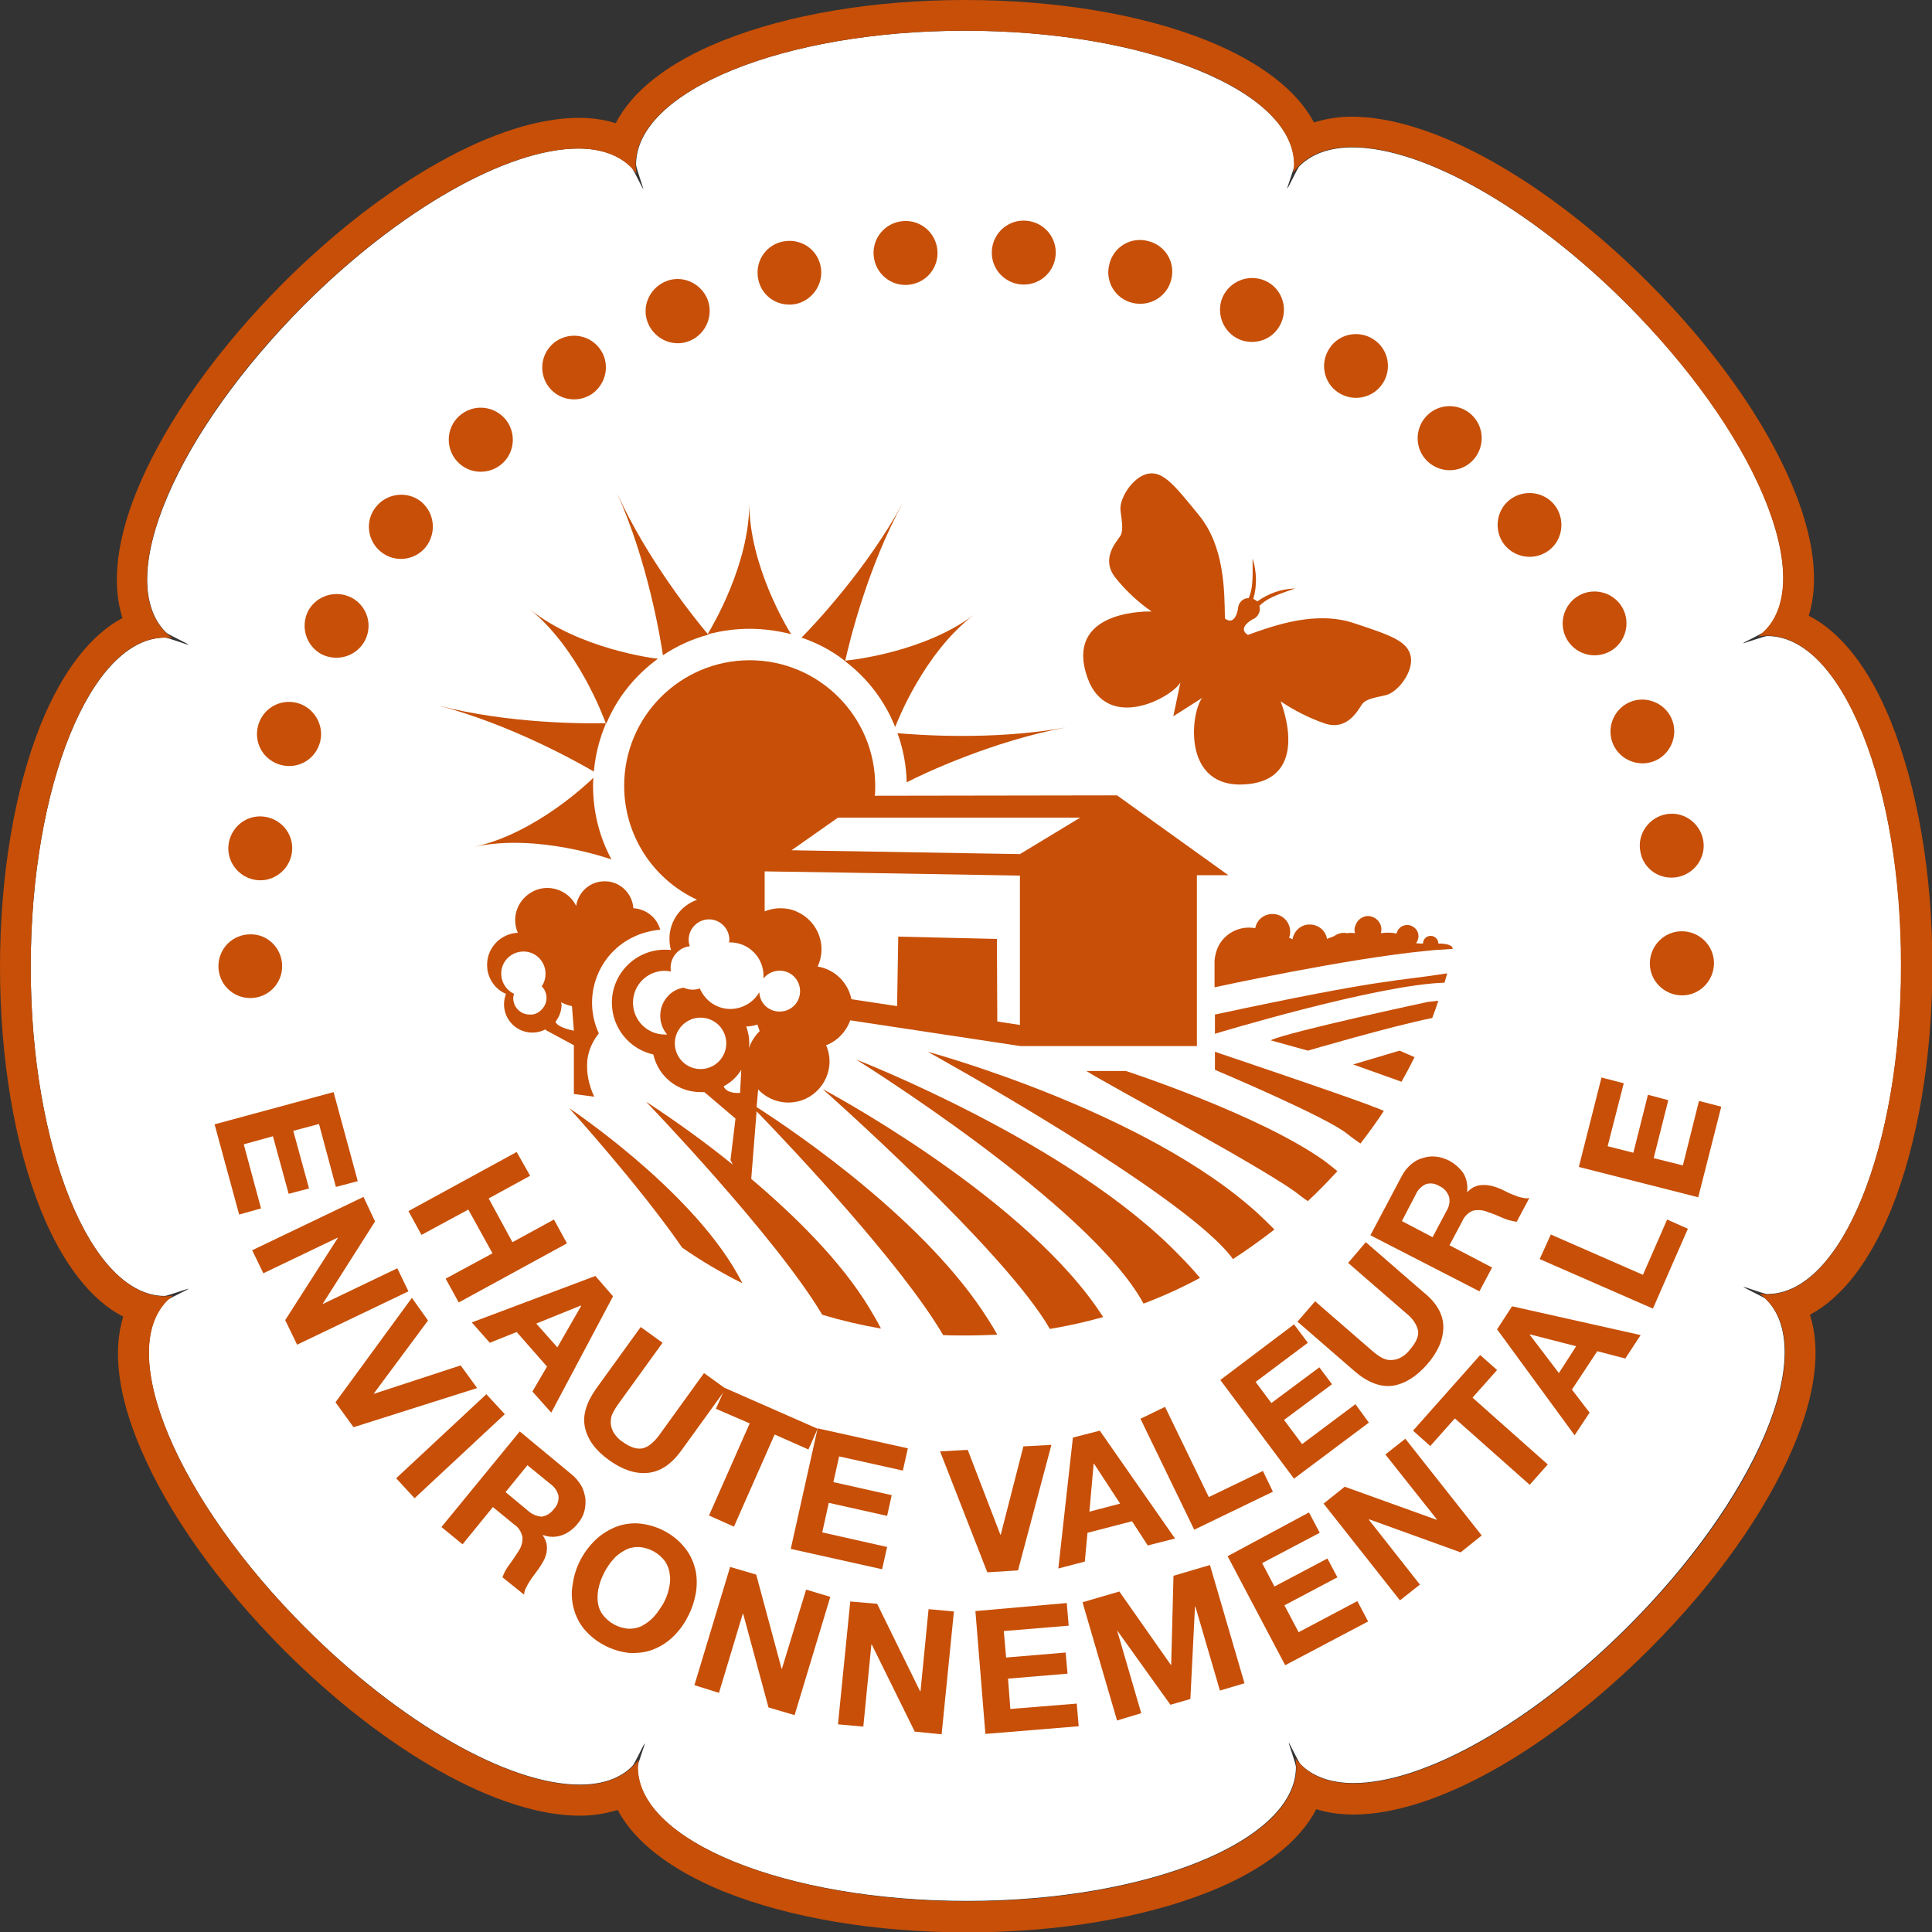 <?xml version="1.0" encoding="utf-8"?>
<!-- Generator: Adobe Illustrator 25.2.1, SVG Export Plug-In . SVG Version: 6.00 Build 0)  -->
<svg version="1.1" id="Calque_1" xmlns="http://www.w3.org/2000/svg" xmlns:xlink="http://www.w3.org/1999/xlink" x="0px" y="0px"
	 viewBox="0 0 503.3 503.4" style="enable-background:new 0 0 503.3 503.4;" xml:space="preserve">
<rect x="0" y="0" width="503.3" height="503.4" fill="#333333" stroke="none"/>
<style type="text/css">
	.st0{fill:#FFFFFF;}
	.st1{fill:#C74F07;}
</style>
<g id="Calque_2_1_">
	<g id="Calque_1-2">
		<g id="Calque_2-2">
			<g id="Calque_5">
				<path class="st0" d="M495.3,251.5c0-22.8-3.6-44.3-10.1-60.5c-6.6-16.3-15.4-25.3-24.8-25.3c-0.8,0-5.7,1.8-6.4,1.9
					c0.5-0.4,5.2-2.6,5.7-3.1c6.6-6.6,6.5-19.2-0.3-35.4S440,95.4,423.8,79.2c-24.8-24.8-52.9-40.8-71.5-40.8
					c-5.9,0-10.6,1.7-13.8,4.9c-0.5,0.5-2.7,5.3-3.2,5.9c0.1-0.7,1.9-5.5,1.9-6.2c0-9.4-9-18.2-25.3-24.8S274.3,8,251.4,8
					c-47.3,0-85.7,15.7-85.7,34.9c0,0.8,1.8,5.7,1.9,6.4c-0.4-0.5-2.6-5.2-3.1-5.7c-3.2-3.2-7.9-4.9-13.8-4.9
					c-18.6,0-46.7,16-71.5,40.8c-16.1,16.2-28.8,33.9-35.6,49.9c-6.9,16.2-7,28.8-0.3,35.4c0.5,0.5,5.3,2.7,5.9,3.2
					c-0.7-0.1-5.5-1.9-6.2-1.9C23.7,166.2,8,204.6,8,251.9s15.7,85.7,34.9,85.7c0.7,0,5.6-1.8,6.3-1.9c-0.5,0.4-5.1,2.5-5.6,3
					c-13.6,13.6,2.5,51.9,35.9,85.3c24.8,24.8,52.9,40.9,71.5,40.9c5.9,0,10.6-1.6,13.8-4.9c0.5-0.5,2.7-5.3,3.2-5.9
					c-0.1,0.7-1.9,5.5-1.9,6.2c0,19.3,38.5,34.9,85.8,34.9l0,0c47.3,0,85.7-15.7,85.7-34.9c0-0.8-1.8-5.7-1.9-6.4
					c0.4,0.5,2.6,5.2,3.1,5.7c3.2,3.2,7.9,4.9,13.8,4.9c18.6,0,46.7-16,71.5-40.8c16.1-16.1,28.8-33.9,35.6-49.9s7-28.8,0.3-35.4
					c-0.5-0.5-5.3-2.7-5.9-3.2c0.7,0.1,5.5,1.9,6.2,1.9C479.7,337.2,495.3,298.7,495.3,251.5z"/>
				<path class="st1" d="M492.6,188c-5.6-13.9-13-23.3-21.4-27.6c2.8-9,1.3-20.8-4.5-34.4c-7.2-17-20.5-35.6-37.3-52.4
					c-26.6-26.6-56.2-43.2-77.2-43.2c-3.4,0-6.7,0.5-9.9,1.5c-4.4-8.3-13.8-15.6-27.5-21.2C297.8,3.8,275.3,0,251.4,0
					S205.1,3.8,188,10.7c-13.9,5.6-23.3,13-27.6,21.4c-3.1-1-6.4-1.4-9.6-1.4c-21,0-50.5,16.5-77.2,43.2
					c-16.8,16.9-30.1,35.5-37.3,52.4C30.4,140.1,29,152,31.9,161c-8.3,4.4-15.6,13.8-21.2,27.5C3.8,205.6,0,228.1,0,251.9
					s3.8,46.4,10.7,63.5c5.6,13.8,13,23.3,21.4,27.6c-2.8,9-1.3,20.7,4.5,34.3c7.2,17,20.5,35.6,37.3,52.5
					C100.5,456.4,130,473,151,473c3.4,0,6.7-0.5,9.9-1.5c4.4,8.3,13.8,15.6,27.5,21.2c17.1,6.9,39.6,10.7,63.5,10.7l0,0
					c23.8,0,46.3-3.8,63.4-10.7c13.9-5.6,23.3-13,27.6-21.4c3.1,1,6.4,1.4,9.7,1.4c21,0,50.5-16.5,77.2-43.2
					c16.9-16.9,30.1-35.5,37.3-52.4c5.9-13.8,7.3-25.6,4.4-34.6c8.3-4.4,15.6-13.8,21.2-27.5c6.9-17.1,10.7-39.6,10.7-63.5
					S499.5,205.1,492.6,188z M460.4,337.2c-0.7,0-1.4-0.1-2.1-0.2c0.6,0.4,1.2,0.9,1.8,1.5c6.7,6.6,6.5,19.2-0.3,35.4
					s-19.5,33.8-35.6,49.9c-24.8,24.8-52.9,40.8-71.5,40.8c-5.9,0-10.6-1.6-13.8-4.9c-0.5-0.5-0.9-1-1.4-1.6
					c0.1,0.8,0.2,1.5,0.2,2.3c0,19.2-38.5,34.9-85.7,34.9l0,0c-47.3,0-85.8-15.7-85.8-34.9c0-0.7,0.1-1.4,0.2-2.1
					c-0.4,0.6-0.9,1.2-1.5,1.8c-3.2,3.2-7.9,4.9-13.8,4.9c-18.6,0-46.7-16-71.5-40.9c-33.5-33.4-49.5-71.7-36-85.3
					c0.5-0.5,1-0.9,1.5-1.3c-0.7,0.1-1.4,0.2-2.1,0.2C23.7,337.7,8,299.2,8,251.9s15.7-85.8,34.9-85.8c0.7,0,1.4,0.1,2.1,0.2
					c-0.6-0.4-1.2-0.9-1.8-1.5c-6.7-6.7-6.5-19.2,0.3-35.4c6.8-16,19.5-33.8,35.6-49.9c24.8-24.8,52.9-40.8,71.5-40.8
					c5.9,0,10.6,1.7,13.8,4.9c0.5,0.5,0.9,1,1.4,1.6c-0.1-0.8-0.2-1.5-0.2-2.3c0-19.2,38.5-34.9,85.7-34.9
					c22.8,0,44.3,3.6,60.5,10.1s25.3,15.4,25.3,24.8c0,0.7-0.1,1.4-0.2,2.1c0.4-0.6,0.9-1.2,1.5-1.8c3.2-3.2,7.9-4.9,13.8-4.9
					c18.6,0,46.7,16,71.5,40.8c16.1,16.2,28.8,33.9,35.6,49.9s7,28.8,0.3,35.4c-0.5,0.5-1,1-1.6,1.4c0.8-0.1,1.5-0.2,2.3-0.2
					c9.4,0,18.2,9,24.8,25.3s10.1,37.6,10.1,60.5C495.3,298.7,479.7,337.2,460.4,337.2z"/>
				<path class="st1" d="M307.5,177.8l-1.8,8.6l-0.1,0.1h0.1v0.1l0.1-0.1l7.4-4.7c-3,3.6-5.5,24,11.6,22.5s8.8-21.6,8.8-21.6
					c3.6,2.4,7.5,4.4,11.6,5.8c5.9,1.9,8.6-3.6,9.6-5s3.1-1.7,6.2-2.4s7.3-6.1,6.5-10.1s-5.2-5.5-14.9-8.7s-20.4,0.5-27.5,3.1
					c0,0-3-1.5,1.1-4c1.2-0.4,2-1.6,2-2.8c0-0.3-0.1-0.5-0.1-0.8c1.9-1.8,3.7-2.6,9.3-4.5c-3.6,0.1-7,1.3-9.9,3.4
					c-0.1-0.2-0.3-0.3-0.5-0.4c-0.2-0.1-0.4-0.2-0.5-0.3c1-3.4,0.9-7.1-0.2-10.5c0.1,5.9,0,7.9-1,10.3c-0.3,0-0.5,0.1-0.8,0.1
					c-1.2,0.4-2,1.5-2,2.8c-1,4.7-3.4,2.4-3.4,2.4c-0.1-7.5-0.2-18.8-6.7-26.8s-9.4-11.6-13.3-10.9s-7.6,6.4-7.2,9.6
					s0.8,5.3-0.1,6.7s-5.1,5.8-1.3,10.7c2.7,3.4,5.9,6.4,9.5,8.9c0,0-21.7-0.8-17.2,15.7S305.1,181.9,307.5,177.8z"/>
				<path class="st1" d="M149.5,272.3V285l5.3,0.7c-1.4-3-2.1-6.2-1.8-9.5c0.3-2.6,1.4-5,3-7c-4.4-9.5-0.3-20.8,9.2-25.2
					c2.1-1,4.5-1.6,6.8-1.8c-0.9-3.2-3.7-5.4-7-5.6c-0.3-4.1-3.8-7.3-8-7c-3.5,0.2-6.4,2.9-6.9,6.4c-2-4.1-7.1-5.9-11.2-3.8
					c-4,2-5.8,6.7-4,10.8l0,0c-4.6,0.2-8.2,4.1-8,8.7c0.1,3.1,2,6,4.9,7.2c-0.3,0.9-0.5,1.8-0.5,2.7c0,4.1,3.3,7.4,7.4,7.4
					c1.2,0,2.4-0.3,3.5-0.9l-0.1,0.2L149.5,272.3z M146.2,261.1c0.9,0.5,1.8,0.8,2.8,1l0.5,6.4c0,0-4.1-0.7-4.8-2.3l0,0
					c1-1.3,1.6-2.9,1.6-4.5C146.2,261.4,146.2,261.2,146.2,261.1z M138,264.3c-2.4,0-4.3-1.9-4.3-4.3l0,0c0-0.4,0.1-0.7,0.2-1.1
					c-2.9-1.4-4.1-4.8-2.8-7.7c1.4-2.9,4.8-4.1,7.7-2.8c2.9,1.4,4.1,4.8,2.8,7.7c-0.1,0.3-0.3,0.6-0.5,0.8c1.7,1.7,1.7,4.4,0,6.1
					C140.3,263.9,139.1,264.4,138,264.3L138,264.3z"/>
				<path class="st1" d="M148.3,288.7c0,0,18.3,20.2,29.4,36.3c5,3.5,10.3,6.6,15.7,9.3c-0.4-0.8-0.9-1.7-1.4-2.6
					C179.3,309.3,148.3,288.7,148.3,288.7z"/>
				<path class="st1" d="M214.3,283.7c0,0,47.5,42,59.2,62.5c4.7-0.8,9.3-1.8,13.9-3.1c-0.6-0.9-1.2-1.8-1.9-2.8
					C264.3,310.2,214.3,283.7,214.3,283.7z"/>
				<path class="st1" d="M328,316.4c-29.3-27-86.3-42.4-86.3-42.4s67.4,37.2,79.5,54c3.7-2.4,7.3-5,10.8-7.7
					C330.8,319.1,329.5,317.8,328,316.4z"/>
				<path class="st1" d="M223,276c0,0,61,37.9,74.9,63.6c5-1.9,9.9-4.1,14.7-6.7c-1.5-1.8-3.3-3.8-5.4-5.9
					C278.8,297.6,223,276,223,276z"/>
				<path class="st1" d="M293.3,279H283c6.3,4,49,26.7,56,32.7c0.5,0.4,1.1,0.8,1.7,1.2c2.7-2.5,5.2-5.1,7.7-7.8
					c-1.1-0.9-2.2-1.8-3.4-2.7C328,290.3,293.3,279,293.3,279z"/>
				<path class="st1" d="M316.5,274v4.7c0,0,29.2,12.3,34.5,16.7c1.1,0.9,2.3,1.7,3.4,2.5c2.1-2.7,4.2-5.6,6.1-8.5
					c-0.6-0.3-1.4-0.6-2.5-1C353,286.3,316.5,274,316.5,274z"/>
				<path class="st1" d="M352.5,277.3l12.6,4.5c1.2-2.1,2.3-4.2,3.4-6.4l-3.9-1.7L352.5,277.3z"/>
				<path class="st1" d="M331,271l9.7,2.7c0,0,22.2-6.5,32.4-8.5c0.6-1.5,1.1-3,1.6-4.5L372,261C372,261,336,268.7,331,271z"/>
				<path class="st1" d="M316.5,264.3v5c0,0,42.2-12.8,59.8-13.3c0.2-0.8,0.5-1.6,0.7-2.4h-0.3C363.7,255.7,361.2,254.7,316.5,264.3
					z"/>
				<path class="st1" d="M374.7,245.8c0-1.1-0.9-2-2-2s-2,0.9-2,2c-0.6,0-1.2,0-1.8-0.1l0,0c1-1.3,0.8-3.1-0.5-4.1
					c-1.3-1-3.1-0.8-4.1,0.5l0,0c-0.2,0.3-0.4,0.7-0.5,1.1c-1.3-0.3-2.7-0.3-4.1-0.1c0.6-1.8-0.5-3.7-2.3-4.3
					c-1.8-0.6-3.7,0.5-4.3,2.3c0,0.1,0,0.1-0.1,0.2c-0.2,0.6-0.2,1.2,0,1.8c-0.7-0.1-1.4-0.1-2.1,0c-0.2,0-0.5-0.1-0.7-0.1
					c-1,0-1.9,0.3-2.7,0.9c-0.6,0.2-1.1,0.4-1.8,0.7l0,0c-0.4-2.5-2.8-4.1-5.3-3.7c-1.9,0.3-3.4,1.9-3.7,3.8
					c-0.3-0.2-0.6-0.3-0.9-0.4c0.2-0.5,0.3-1,0.3-1.6c0-2.5-2-4.6-4.6-4.6c-2.2,0-4.1,1.5-4.5,3.7c-4.8-0.9-9.5,2.2-10.4,7.1
					c-0.1,0.5-0.2,1-0.2,1.5v6.8c0,0,34.3-7.5,55.3-9.5l2-0.2c1.7-0.1,3.2-0.2,4.7-0.3C378.5,247.2,378.7,245.8,374.7,245.8z"/>
				<path class="st1" d="M197.1,288.4l0.4-4.6c4,4.3,10.8,4.6,15.1,0.6c2.2-2,3.5-4.9,3.5-7.9c0-1.4-0.3-2.9-0.9-4.2
					c2.9-1.1,5.2-3.5,6.3-6.5l44.3,6.7h46V228h8.2L291,207.2l-63.1,0.1c0.1-0.9,0.1-1.8,0.1-2.6c0-18-14.6-32.7-32.7-32.7
					c-18,0-32.7,14.6-32.7,32.7c0,12.8,7.4,24.3,19,29.7c-4.3,1.5-7.2,5.6-7.2,10.1c0,1,0.1,2,0.4,3c-0.5-0.1-1.1-0.1-1.6-0.1
					c-7.6,0-13.8,6.2-13.8,13.8c0,6.5,4.5,12.1,10.8,13.5c1.3,5.8,6.4,9.8,12.3,9.8h1l8.1,6.9l-1.3,10.8l0.6,1.2
					c-7.3-5.9-14.8-11.3-22.6-16.4c0,0,33.7,35,45.9,55.5c5,1.5,10.1,2.7,15.3,3.6c-0.8-1.6-1.8-3.3-3-5.3
					c-7.4-12.3-19.6-24.2-30.8-33.7l1.4-17.6c9.6,9.9,37.9,40,48.6,58.3c2,0.1,4,0.1,6,0.1c2.7,0,5.4-0.1,8.1-0.2
					c-0.7-1.3-1.5-2.6-2.4-4C241.4,318.2,207.7,295.2,197.1,288.4z M218.3,213h63.1l-15.7,9.5l-59.5-1L218.3,213z M199.2,237.1V227
					l19.6,0.3l46.9,0.8V267l-5.9-0.9l-0.1-21.5L234,244l-0.3,18.1l-11.9-1.8c-0.9-4.4-4.4-7.8-8.8-8.5c2.5-5.3,0.2-11.7-5.2-14.2
					c-1.4-0.7-3-1-4.5-1l0,0c-1.4,0-2.8,0.3-4.1,0.8L199.2,237.1z M172,264.6c0,1.8,0.6,3.5,1.8,4.9h-0.6c-4.6,0-8.3-3.7-8.3-8.3
					c0-4.6,3.7-8.3,8.3-8.3c0.5,0,1.1,0.1,1.6,0.2c-0.1-0.3-0.1-0.7-0.1-1c0-2.9,2.2-5.3,5-5.6c-0.2-0.6-0.3-1.1-0.3-1.7
					c0-2.9,2.4-5.3,5.3-5.3s5.3,2.4,5.3,5.3l0,0l0,0c0,0.2,0,0.5-0.1,0.7h0.3c4.8,0,8.7,3.9,8.7,8.7v0.7c1.8-2.3,5.2-2.7,7.5-0.9
					s2.7,5.2,0.9,7.5c-1.8,2.3-5.2,2.7-7.5,0.9c-1.2-0.9-1.9-2.3-2-3.9c-2.4,4.1-7.7,5.6-11.8,3.2c-1.6-0.9-2.9-2.4-3.7-4.2
					c-1.4,0.5-2.9,0.4-4.2-0.2C174.6,257.8,172,261,172,264.6z M182.5,278.5c-3.7,0-6.7-3-6.7-6.7c0-3.7,3-6.7,6.7-6.7
					c3.7,0,6.7,3,6.7,6.7l0,0C189.2,275.5,186.2,278.5,182.5,278.5L182.5,278.5L182.5,278.5z M192.8,284.7c0,0-3.4,0.4-4.3-1.7l0,0
					c1.9-1,3.5-2.5,4.6-4.3L192.8,284.7z M195.1,273c0-0.4,0.1-0.8,0.1-1.2c0-1.5-0.3-3-0.8-4.4c1,0,2-0.2,2.9-0.5
					c0.2,0.6,0.4,1.1,0.6,1.7C196.7,269.8,195.7,271.3,195.1,273L195.1,273z"/>
				<path class="st1" d="M138.1,306.3l-10.8,5.9l6.2,11.4l10.8-5.9l3.4,6.2l-28.2,15.4l-3.4-6.2l12.2-6.6l-6.3-11.4l-12.2,6.6
					l-3.4-6.2l28.2-15.4L138.1,306.3z"/>
				<path class="st1" d="M159.7,337.7L143.6,368l-4.9-5.5l3.8-6.5l-7.9-9l-7,2.8l-4.7-5.3l32.2-12.1L159.7,337.7z M145.2,351
					l6.2-10.8l-0.1-0.1l-11.6,4.7L145.2,351z"/>
				<path class="st1" d="M168.7,383.7c-3.2,0.3-6.5-0.8-10-3.3c-3.5-2.5-5.6-5.3-6.3-8.5c-0.7-3.1,0.3-6.4,2.8-10l11.7-16.2l5.7,4.1
					L160.9,366c-0.5,0.7-0.9,1.4-1.3,2.2c-0.4,0.7-0.5,1.5-0.5,2.4c0,0.9,0.3,1.7,0.7,2.5c0.6,1,1.4,1.9,2.4,2.5
					c2,1.5,3.8,2,5.2,1.7c1.4-0.3,2.9-1.5,4.3-3.4l11.7-16.2l5.7,4.1L177.4,378C174.8,381.5,172,383.4,168.7,383.7z"/>
				<path class="st1" d="M186.5,367l2.4-5.4l24.1,10.6l-2.4,5.4l-8.8-3.9l-10.6,24l-6.5-2.9l10.6-24L186.5,367z"/>
				<path class="st1" d="M236.5,377.3l-1.3,5.8l-16.6-3.7l-1.5,6.7l15.2,3.4l-1.2,5.4l-15.2-3.4l-1.7,7.7l16.9,3.8l-1.3,5.8
					l-23.8-5.3l7-31.4L236.5,377.3z"/>
				<path class="st1" d="M257.2,409.6l-12.3-31.5l7.2-0.4l8.5,22.1h0.1l5.9-23l7.3-0.4l-8.7,32.7L257.2,409.6z"/>
				<path class="st1" d="M286.5,372.7l19.6,28.1l-7.1,1.8l-4.1-6.3l-11.6,3l-0.7,7.5l-6.9,1.8l3.8-34.1L286.5,372.7z M291.8,391.7
					l-6.8-10.4h-0.1l-1.1,12.5L291.8,391.7z"/>
				<path class="st1" d="M303.5,366.5l11.4,23.5l14.1-6.8l2.6,5.4l-20.5,9.9l-14-28.9L303.5,366.5z"/>
				<path class="st1" d="M337.1,345l3.6,4.8l-13.6,10.2l4.1,5.5l12.5-9.3l3.3,4.4l-12.5,9.3l4.7,6.3l13.9-10.4l3.5,4.8l-19.5,14.6
					l-19.2-25.7L337.1,345z"/>
				<path class="st1" d="M376,345.7c0,3.2-1.4,6.5-4.2,9.7c-2.8,3.2-5.8,5.1-9,5.6c-3.1,0.4-6.4-0.8-9.7-3.6L338,344.3l4.6-5.3
					l15.1,13.1c0.7,0.6,1.4,1.1,2.1,1.5c0.7,0.4,1.5,0.7,2.3,0.7c0.9,0,1.7-0.1,2.5-0.5c1.1-0.5,2-1.3,2.7-2.2
					c1.6-1.9,2.4-3.6,2.1-5s-1.2-3-3.1-4.5l-15.1-13.1l4.6-5.4l15.1,13.1C374.3,339.4,376,342.5,376,345.7z"/>
				<path class="st1" d="M365.1,306.5c0.6-1.2,1.4-2.2,2.4-3.1c0.9-0.8,1.9-1.4,3.1-1.7c1.1-0.4,2.2-0.5,3.4-0.4
					c1.2,0.1,2.3,0.5,3.4,1c1.5,0.8,2.8,1.9,3.8,3.3c0.9,1.5,1.2,3.2,1,4.9h0.1c0.6-0.6,1.2-1.1,2-1.4c0.7-0.3,1.4-0.4,2.2-0.4
					c0.8,0,1.6,0.1,2.3,0.3c0.8,0.2,1.6,0.5,2.3,0.8l1.6,0.8c0.6,0.3,1.3,0.6,1.9,0.8c0.7,0.3,1.3,0.5,2,0.6
					c0.6,0.2,1.2,0.2,1.8,0.1l-3.3,6.2c-1.2-0.2-2.4-0.5-3.6-1c-1.3-0.6-2.5-1.1-3.8-1.5c-1.3-0.6-2.7-0.7-4-0.4
					c-1.3,0.5-2.3,1.6-2.8,2.8l-3.3,6.2l11.1,5.8l-3.3,6.2L357,321.8L365.1,306.5z M376.8,315.5c0.7-1.1,1-2.4,0.7-3.7
					c-0.4-1.2-1.3-2.3-2.5-2.8c-1.1-0.7-2.4-0.9-3.6-0.5c-1.2,0.6-2.1,1.5-2.6,2.7l-3.6,6.9l8,4.2L376.8,315.5z"/>
				<path class="st1" d="M93.2,307.7l-5.7,1.5l-4.4-16.4l-6.7,1.8l4.1,15l-5.3,1.4l-4.1-15l-7.6,2.1l4.5,16.7l-5.7,1.6l-6.4-23.5
					l31-8.4L93.2,307.7z"/>
				<path class="st1" d="M97.7,318.2l-13.6,21.4v0.1l19.4-9.3l2.9,6l-29,13.9l-3.1-6.4L88,322.5v-0.1l-19.4,9.3l-2.9-6l29-13.9
					L97.7,318.2z"/>
				<path class="st1" d="M87.4,365.3l19.9-27.2l4.2,5.9l-14.1,19v0.1l22.6-7.4l4.3,5.9l-32.2,10.2L87.4,365.3z"/>
				<path class="st1" d="M131.5,368.4L108,390.3l-4.8-5.2l23.5-21.9L131.5,368.4z"/>
				<path class="st1" d="M148.8,384c1,0.8,1.9,1.8,2.6,3c0.6,1,0.9,2.2,1.1,3.4c0.1,1.1,0,2.3-0.3,3.4c-0.3,1.1-0.9,2.2-1.7,3.1
					c-1,1.3-2.4,2.4-4,3c-1.6,0.6-3.4,0.6-5,0l-0.1,0.1c0.5,0.7,0.8,1.4,1,2.2c0.1,0.7,0.1,1.5,0,2.2c-0.2,0.8-0.4,1.5-0.8,2.2
					c-0.4,0.7-0.8,1.4-1.3,2.1l-1.1,1.5c-0.4,0.5-0.8,1.1-1.2,1.7c-0.4,0.6-0.7,1.2-1,1.8c-0.3,0.5-0.4,1.1-0.5,1.7l-5.6-4.5
					c0.4-1.2,1-2.3,1.8-3.3c0.8-1.1,1.6-2.3,2.3-3.4c0.8-1.1,1.2-2.5,1.1-3.8c-0.3-1.4-1.1-2.6-2.2-3.3l-5.5-4.5l-7.9,9.7l-5.5-4.5
					l20.4-24.9L148.8,384z M137.6,393.6c1,0.9,2.2,1.4,3.5,1.5c1.3-0.2,2.4-0.9,3.2-2c0.9-0.9,1.3-2.1,1.2-3.4
					c-0.3-1.3-1.1-2.4-2.1-3.1l-6-4.9l-5.7,7L137.6,393.6z"/>
				<path class="st1" d="M155.3,401c1.5-1.4,3.3-2.5,5.3-3.3c1.9-0.7,4-1,6.1-0.8c4.6,0.5,8.8,2.7,11.7,6.3c1.3,1.6,2.2,3.5,2.7,5.5
					c0.5,2,0.5,4.1,0.2,6.2c-0.4,2.2-1.1,4.4-2.2,6.4c-1,2-2.4,3.8-4,5.3c-1.5,1.4-3.3,2.5-5.2,3.2c-1.9,0.7-4,0.9-6,0.8
					c-4.6-0.5-8.9-2.8-11.8-6.3c-1.3-1.6-2.2-3.5-2.7-5.5c-0.5-2-0.6-4.1-0.2-6.1C149.8,408.2,152,404.1,155.3,401z M156,413.4
					c-0.3,1.2-0.4,2.5-0.3,3.7c0.1,1.2,0.5,2.4,1.2,3.4c1.7,2.3,4.3,3.7,7.1,3.8c1.2,0,2.5-0.3,3.5-0.9c1.1-0.6,2.1-1.4,2.9-2.3
					c0.9-1,1.6-2.1,2.3-3.2c0.7-1.2,1.2-2.5,1.5-3.8c0.3-1.2,0.5-2.5,0.3-3.8c-0.1-1.2-0.5-2.4-1.2-3.5c-1.7-2.3-4.3-3.7-7.1-3.8
					c-1.2,0-2.5,0.3-3.5,0.9c-1.1,0.6-2.2,1.4-3,2.4c-0.9,1-1.7,2.2-2.3,3.4C156.8,410.9,156.3,412.1,156,413.4L156,413.4z"/>
				<path class="st1" d="M197,410.2l6.6,24.5h0.1l6.3-20.6l6.3,1.9l-9.3,30.8l-6.8-2l-6.6-24.4h-0.1l-6.2,20.6l-6.4-2l9.3-30.8
					L197,410.2z"/>
				<path class="st1" d="M228.5,417.8l11.2,22.8h0.1l2.1-21.4l6.6,0.6l-3.2,32l-7-0.7l-11.2-22.7H227l-2.1,21.4l-6.6-0.6l3.2-32
					L228.5,417.8z"/>
				<path class="st1" d="M277.9,417.6l0.5,5.9l-16.9,1.4l0.6,6.9l15.5-1.3l0.5,5.5l-15.5,1.3l0.6,7.9l17.3-1.4l0.5,5.9l-24.3,2
					l-2.6-32L277.9,417.6z"/>
				<path class="st1" d="M291.6,414.6l13.4,19.1h0.1l0.6-23.2l9.5-2.8l9,30.8l-6.4,1.9l-6.4-21.9h-0.1l-1.2,24.1l-5.2,1.5
					l-13.9-19.4H291l6.3,21.6l-6.3,1.9l-9-30.8L291.6,414.6z"/>
				<path class="st1" d="M341,394l2.8,5.3l-15,7.9l3.2,6.1l13.8-7.3l2.6,4.9l-13.8,7.3l3.7,7l15.3-8.1l2.8,5.3l-21.6,11.4l-15-28.4
					L341,394z"/>
				<path class="st1" d="M350.3,387.3l23.9,8.6l0.1-0.1l-13.4-16.9l5.2-4.1l19.9,25.2l-5.5,4.4l-23.8-8.6l-0.1,0.1l13.3,16.9
					l-5.2,4.1l-19.9-25.2L350.3,387.3z"/>
				<path class="st1" d="M372.6,376.7l-4.5-4l17.5-19.7l4.4,3.9l-6.4,7.2l19.6,17.4l-4.7,5.3L379,369.5L372.6,376.7z"/>
				<path class="st1" d="M393.9,340.3l33.5,7.5l-4,6.1l-7.3-1.9l-6.6,10l4.6,6l-3.9,5.9L390,346.3L393.9,340.3z M410.6,350.7
					l-12.1-3.1l0,0.1l7.6,10L410.6,350.7z"/>
				<path class="st1" d="M404,321.6l24,10.5l6.3-14.4l5.4,2.4l-9.1,20.8l-29.5-12.9L404,321.6z"/>
				<path class="st1" d="M417.2,280.7l5.8,1.5l-4.2,16.4l6.7,1.7l3.8-15.1l5.3,1.4l-3.8,15.1l7.6,1.9l4.2-16.8l5.8,1.5l-6,23.6
					l-31.1-7.9L417.2,280.7z"/>
				<path class="st1" d="M73.5,251.7c0,4.6-3.7,8.3-8.3,8.3s-8.3-3.7-8.3-8.3c0-4.6,3.7-8.3,8.3-8.3l0,0
					C69.8,243.3,73.5,247.1,73.5,251.7L73.5,251.7L73.5,251.7z"/>
				<path class="st1" d="M76,222.4c-0.8,4.5-5.1,7.6-9.6,6.8s-7.6-5.1-6.8-9.6c0.8-4.5,5-7.6,9.6-6.8
					C73.7,213.6,76.8,217.8,76,222.4C76,222.4,76,222.4,76,222.4z"/>
				<path class="st1" d="M83.2,193.9c-1.5,4.4-6.2,6.7-10.6,5.2c-4.4-1.5-6.7-6.2-5.2-10.6c1.5-4.4,6.2-6.7,10.6-5.2c0,0,0,0,0,0
					l0,0C82.3,184.8,84.7,189.6,83.2,193.9z"/>
				<path class="st1" d="M95,167c-2.2,4-7.2,5.5-11.3,3.4c-4-2.2-5.5-7.2-3.4-11.3c2.2-4,7.2-5.5,11.3-3.4
					C95.7,157.9,97.2,162.9,95,167z"/>
				<path class="st1" d="M111,142.4c-2.8,3.6-8.1,4.3-11.7,1.4c-3.6-2.8-4.3-8.1-1.4-11.7c2.8-3.6,8.1-4.3,11.7-1.5
					C113.2,133.5,113.8,138.7,111,142.4C111,142.4,111,142.4,111,142.4z"/>
				<path class="st1" d="M130.9,120.7c-3.4,3.1-8.7,2.9-11.8-0.5c-3.1-3.4-2.9-8.7,0.5-11.8c3.4-3.1,8.6-2.9,11.8,0.5
					C134.5,112.3,134.3,117.6,130.9,120.7C130.9,120.7,130.9,120.7,130.9,120.7z"/>
				<path class="st1" d="M154.1,102.7c-3.9,2.5-9,1.4-11.5-2.4c-2.5-3.9-1.4-9,2.4-11.5c3.9-2.5,9-1.4,11.5,2.4l0,0
					C159,95,157.9,100.1,154.1,102.7C154.1,102.6,154.1,102.6,154.1,102.7L154.1,102.7z"/>
				<path class="st1" d="M179.9,88.7c-4.2,1.9-9.1-0.1-11-4.3c-1.9-4.2,0.1-9.1,4.3-11c4.2-1.9,9.1,0.1,11,4.3
					C186,81.9,184.1,86.8,179.9,88.7C179.9,88.6,179.9,88.6,179.9,88.7z"/>
				<path class="st1" d="M207.7,79.1c-4.5,1.1-9-1.5-10.1-6c-1.1-4.5,1.5-9,6-10.1c4.5-1.1,9,1.5,10.1,6l0,0
					C214.8,73.4,212.1,77.9,207.7,79.1C207.7,79.1,207.7,79.1,207.7,79.1z"/>
				<path class="st1" d="M236.6,74.2c-4.6,0.4-8.6-3-9-7.6c-0.4-4.6,3-8.6,7.6-9c4.6-0.4,8.6,3,9,7.6c0,0,0,0,0,0l0,0
					C244.6,69.8,241.2,73.8,236.6,74.2z"/>
				<path class="st1" d="M266,74.1c-4.6-0.4-8-4.4-7.6-9s4.4-8,9-7.6c4.6,0.4,8,4.4,7.6,9C274.6,71.1,270.6,74.5,266,74.1
					C266,74.1,266,74.1,266,74.1z"/>
				<path class="st1" d="M295,78.9c-4.5-1.1-7.2-5.6-6-10.1c1.1-4.5,5.6-7.2,10.1-6c4.5,1.1,7.2,5.6,6,10.1
					C304,77.3,299.5,80,295,78.9C295,78.9,295,78.9,295,78.9z"/>
				<path class="st1" d="M322.8,88.4c-4.2-1.9-6.1-6.8-4.3-11c1.9-4.2,6.8-6.1,11-4.3c4.2,1.8,6.1,6.7,4.3,10.9
					C332,88.3,327.1,90.2,322.8,88.4C322.9,88.4,322.8,88.4,322.8,88.4z"/>
				<path class="st1" d="M348.7,102.3c-3.9-2.5-4.9-7.7-2.4-11.5c2.5-3.9,7.7-4.9,11.5-2.4c3.9,2.5,4.9,7.7,2.4,11.5
					C357.7,103.7,352.6,104.8,348.7,102.3C348.7,102.3,348.7,102.3,348.7,102.3z"/>
				<path class="st1" d="M372,120.3c-3.4-3.1-3.6-8.4-0.5-11.8s8.4-3.6,11.8-0.5c3.4,3.1,3.6,8.4,0.5,11.8
					C380.7,123.2,375.4,123.4,372,120.3C372,120.3,372,120.3,372,120.3z"/>
				<path class="st1" d="M391.9,141.9c-2.8-3.6-2.2-8.9,1.4-11.7c3.6-2.8,8.9-2.2,11.7,1.4c2.8,3.6,2.2,8.9-1.4,11.7
					C400,146.1,394.8,145.5,391.9,141.9C391.9,141.9,391.9,141.9,391.9,141.9z"/>
				<path class="st1" d="M408.1,166.4c-2.2-4-0.7-9.1,3.3-11.3c4-2.2,9.1-0.7,11.3,3.3c2.2,4,0.7,9.1-3.3,11.3c0,0,0,0,0,0l0,0
					C415.3,171.9,410.3,170.4,408.1,166.4z"/>
				<path class="st1" d="M420,193.3c-1.5-4.3,0.8-9.1,5.1-10.6c4.3-1.5,9.1,0.8,10.6,5.1c1.5,4.3-0.8,9.1-5.1,10.6
					C426.3,199.9,421.5,197.6,420,193.3C420,193.3,420,193.3,420,193.3z"/>
				<path class="st1" d="M427.3,221.7c-0.8-4.5,2.3-8.8,6.8-9.6c4.5-0.8,8.8,2.3,9.6,6.8c0.8,4.5-2.3,8.8-6.8,9.6
					C432.3,229.3,428,226.3,427.3,221.7C427.3,221.7,427.3,221.7,427.3,221.7z"/>
				<path class="st1" d="M429.8,251c0-4.6,3.7-8.4,8.3-8.4c4.6,0,8.4,3.7,8.4,8.3c0,4.6-3.7,8.4-8.3,8.4l0,0
					C433.6,259.3,429.8,255.6,429.8,251z"/>
				<path class="st1" d="M195.3,163.8c3.6,0,7.2,0.5,10.8,1.4c-0.8-1.2-10.9-17.7-10.9-34.1c0,15.9-9.6,32-10.8,34l0.1,0.1
					C188.1,164.3,191.7,163.8,195.3,163.8z"/>
				<path class="st1" d="M184.3,165.4l0.1-0.2c-3.3-3.9-15.8-19.4-23.7-36.8c8,17.7,11.3,37.6,12,42.3
					C176.3,168.3,180.2,166.5,184.3,165.4L184.3,165.4z"/>
				<path class="st1" d="M184.3,165.4l0.2-0.1l-0.1-0.1L184.3,165.4L184.3,165.4z"/>
				<path class="st1" d="M171.4,171.6c-1.3-0.1-20.6-2.6-33.4-12.9c12.4,10,19,27.5,19.8,29.7h0.2
					C160.8,181.7,165.5,175.9,171.4,171.6z"/>
				<path class="st1" d="M157.7,188.4c-5.1,0.1-25,0.2-43.5-4.6c18.8,4.9,36.4,14.8,40.5,17.2c0.4-4.3,1.4-8.4,3.1-12.4
					C157.7,188.6,157.7,188.5,157.7,188.4z"/>
				<path class="st1" d="M157.9,188.4h-0.2c0,0.1,0,0.1,0.1,0.2L157.9,188.4z"/>
				<path class="st1" d="M154.6,202.6c-1,1-15,14.5-31,18c16.6-3.6,35.7,3.3,35.7,3.3l0,0c-3.2-5.9-4.8-12.5-4.8-19.2
					C154.5,204,154.5,203.3,154.6,202.6z"/>
				<path class="st1" d="M277.7,189.5c-19.1,3.5-39.2,1.9-43.9,1.5c1.5,4.1,2.3,8.4,2.4,12.8C240.4,201.6,258.7,193,277.7,189.5z"/>
				<path class="st1" d="M233.2,189.4c0.5-1.3,7.5-19.4,20.6-29.3c-12.7,9.6-31.3,11.8-33.6,12v0.2
					C226,176.7,230.5,182.6,233.2,189.4z"/>
				<path class="st1" d="M220,172.1h0.2c1.1-5,5.8-24.3,15-41.1c-9.2,17-23.1,31.8-26.4,35.1C212.9,167.5,216.7,169.5,220,172.1
					L220,172.1z"/>
				<path class="st1" d="M220,172.1l0.2,0.1v-0.2L220,172.1L220,172.1z"/>
				<path class="st1" d="M184.3,165.4h0.3l-0.1-0.1L184.3,165.4z"/>
				<path class="st1" d="M157.8,188.6L157.8,188.6l0.2-0.2h-0.1L157.8,188.6z"/>
				<path class="st1" d="M220,172.1l0.1,0.2v-0.1L220,172.1z"/>
			</g>
		</g>
	</g>
</g>
</svg>

